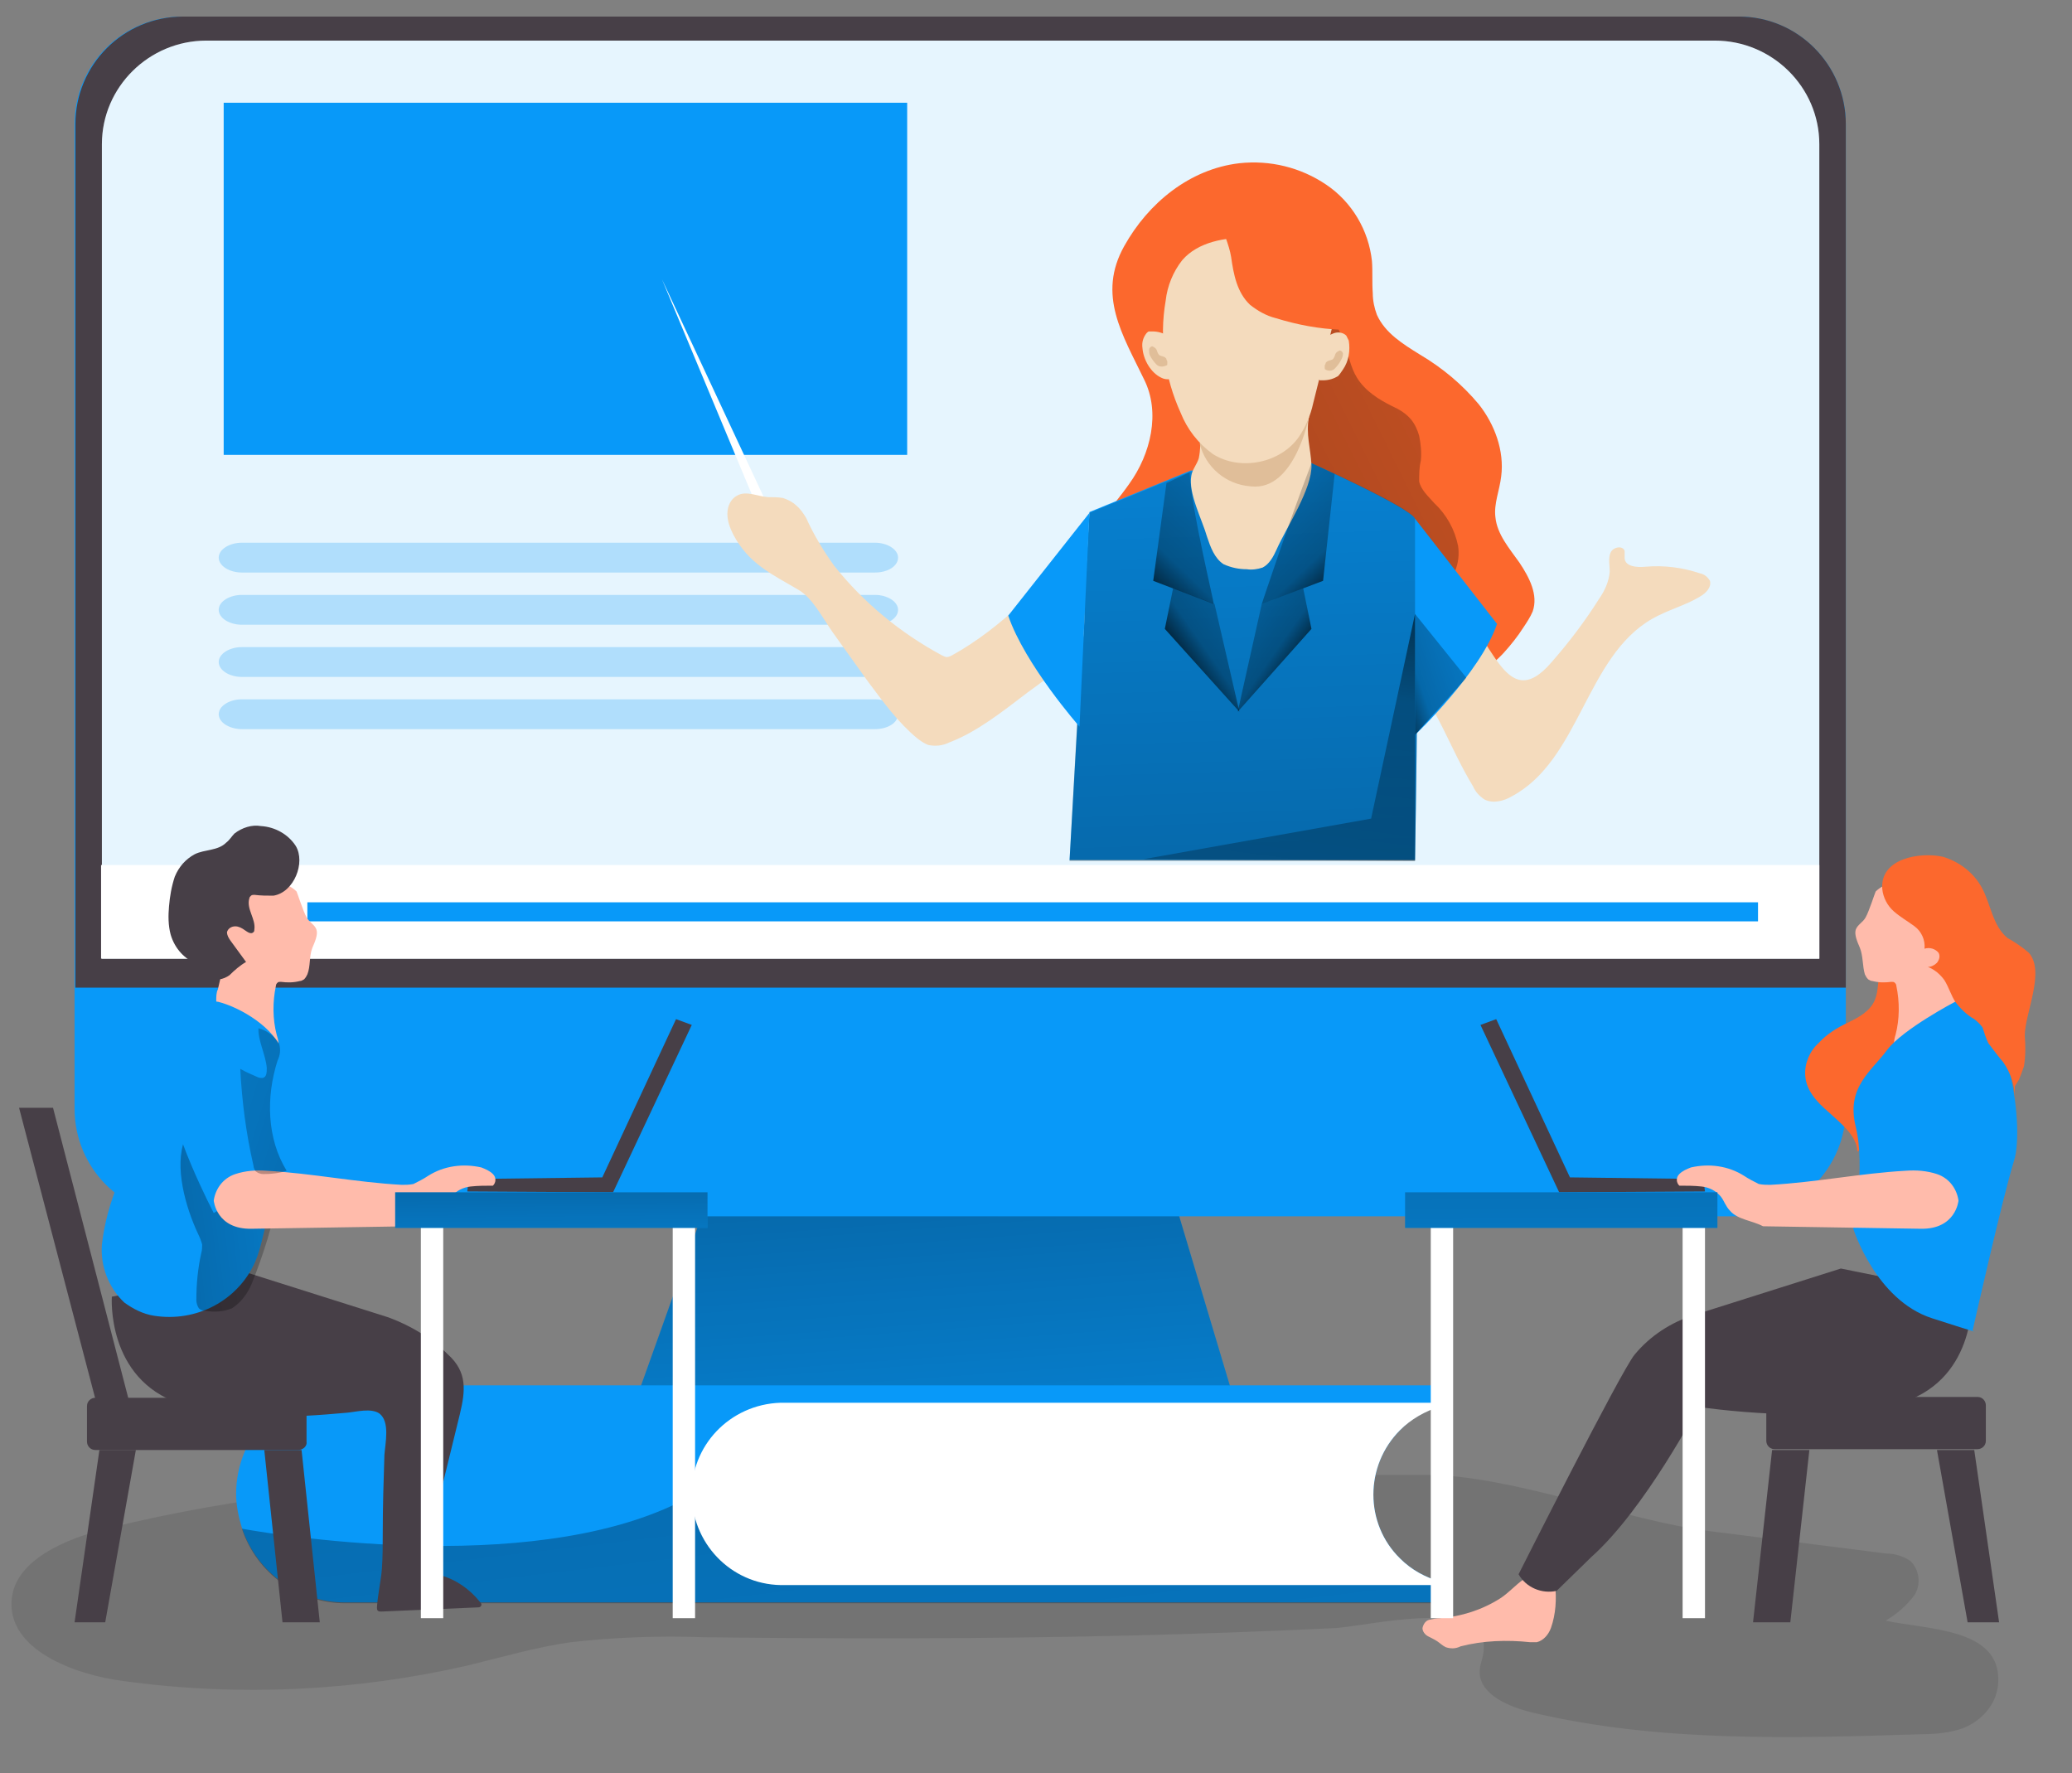 <?xml version="1.0" encoding="utf-8"?>
<!-- Generator: Adobe Illustrator 24.0.0, SVG Export Plug-In . SVG Version: 6.00 Build 0)  -->
<svg version="1.1" id="Layer_1" xmlns="http://www.w3.org/2000/svg" xmlns:xlink="http://www.w3.org/1999/xlink" x="0px" y="0px"
	 viewBox="0 0 250.1 214" style="enable-background:new 0 0 250.1 214;" xml:space="preserve">
<rect x="0" y="0" width="250.1" height="214" fill="#808080" stroke="none"/>
<style type="text/css">
	.st0{opacity:0.1;fill:#020202;enable-background:new    ;}
	.st1{fill:#0899F9;}
	.st2{fill:url(#SVGID_1_);}
	.st3{fill:#473F47;}
	.st4{fill:#FFFFFF;}
	.st5{opacity:0.1;fill:#0899F9;enable-background:new    ;}
	.st6{fill:url(#SVGID_2_);}
	.st7{fill:#FC682D;}
	.st8{fill:#FFBBAB;}
	.st9{fill:url(#SVGID_3_);}
	.st10{fill:url(#SVGID_4_);}
	.st11{fill:url(#SVGID_5_);}
	.st12{fill:url(#SVGID_6_);}
	.st13{opacity:0.24;fill:#0899F9;enable-background:new    ;}
	.st14{fill:url(#SVGID_7_);}
	.st15{fill:#F4DBBD;}
	.st16{fill:url(#SVGID_8_);}
	.st17{fill:url(#SVGID_9_);}
	.st18{fill:#E0BE99;}
	.st19{fill:url(#SVGID_10_);}
	.st20{fill:url(#SVGID_11_);}
	.st21{fill:url(#SVGID_12_);}
	.st22{fill:url(#SVGID_13_);}
	.st23{fill:url(#SVGID_14_);}
</style>
<path class="st0" d="M206.4,184.8l21.3,2.7c1,0,2,0.3,2.9,0.9c1.1,1.1,1.3,2.8,0.5,4.1c-0.9,1.2-2.1,2.3-3.5,3.1
	c5.1,1.1,13.9,0.9,13.6,7.4c-0.1,2.5-1.8,4.6-4.3,5.6c-1.5,0.5-3.1,0.7-4.8,0.7c-15.8,0.5-31.8,1-47.1-2.6c-2.9-0.7-6.4-2.2-6.4-4.9
	c0-1,0.5-1.8,0.5-2.9c0.3-6.2-14.2-2.6-18-2.4c-8.3,0.4-16.7,0.7-25,0.9c-17.1,0.4-34.1,0.4-51.1,0.2c-5.4-0.2-10.8,0-16.1,0.6
	c-4.2,0.6-8.3,1.8-12.4,2.8c-13.5,3.1-27.6,3.8-41.5,1.9c-6.3-0.8-14-3.9-13.6-9.7c0.3-4.9,6.5-7.5,11.8-8.8
	c7.8-1.9,15.7-3.3,23.7-4.2c14.1-1.4,28.3-2.1,42.5-1.9c30.9-0.2,61.7-0.2,92.6-0.3C182.5,178,196.1,183.5,206.4,184.8z"/>
<polygon class="st1" points="149.1,169.4 76.6,169.4 89.5,133.3 138.3,133.3 "/>
<linearGradient id="SVGID_1_" gradientUnits="userSpaceOnUse" x1="101.857" y1="269.068" x2="108.437" y2="180.388" gradientTransform="matrix(0.951 0 0 -0.951 12.666 380.687)">
	<stop  offset="1.000000e-02" style="stop-color:#000000"/>
	<stop  offset="8.000000e-02" style="stop-color:#000000;stop-opacity:0.69"/>
	<stop  offset="0.21" style="stop-color:#000000;stop-opacity:0.32"/>
	<stop  offset="1" style="stop-color:#000000;stop-opacity:0"/>
</linearGradient>
<polygon class="st2" points="149.1,169.4 76.6,169.4 89.5,133.3 138.3,133.3 "/>
<path class="st1" d="M22,2h187.8c7.2,0,13,5.8,13,13v118.8c0,7.2-5.8,13-13,13H22c-7.2,0-13-5.8-13-13V15C9,7.8,14.8,2,22,2z"/>
<path class="st3" d="M222.8,15v104.2H9.1V15c0-7.2,5.8-13,13-13h187.8C217,2,222.8,7.8,222.8,15z"/>
<path class="st4" d="M219.6,17.4v98.3H12.3V17.4c0-6.9,5.7-12.5,12.6-12.5H207C213.9,4.9,219.6,10.5,219.6,17.4z"/>
<path class="st5" d="M219.6,17.4v98.3H12.3V17.4c0-6.9,5.7-12.5,12.6-12.5H207C213.9,4.9,219.6,10.5,219.6,17.4z"/>
<rect x="27" y="12.4" class="st1" width="82.5" height="42.5"/>
<rect x="12.2" y="104.4" class="st4" width="207.4" height="11.3"/>
<path class="st1" d="M169,172.6c-4.3,4.3-4.3,11.3,0,15.5c1.4,1.4,3.1,2.3,4.9,2.8v2.5H41.7c-5.7,0-10.7-3.6-12.5-9
	c-0.4-1.3-0.7-2.7-0.7-4.1c0-7.2,5.9-13.1,13.1-13.1c0,0,0,0,0,0h132.2v2.5C172,170.3,170.3,171.2,169,172.6z"/>
<linearGradient id="SVGID_2_" gradientUnits="userSpaceOnUse" x1="146.894" y1="231.509" x2="182.374" y2="-66.661" gradientTransform="matrix(0.951 0 0 -0.951 -49.439 313.102)">
	<stop  offset="1.000000e-02" style="stop-color:#000000"/>
	<stop  offset="8.000000e-02" style="stop-color:#000000;stop-opacity:0.69"/>
	<stop  offset="0.21" style="stop-color:#000000;stop-opacity:0.32"/>
	<stop  offset="1" style="stop-color:#000000;stop-opacity:0"/>
</linearGradient>
<path class="st6" d="M173.9,191v2.5H41.7c-5.7,0-10.7-3.6-12.5-9c5,0.9,36.8,6,54.5-4.1l82.9,4.4C168,187.9,170.7,190.1,173.9,191z"
	/>
<path class="st4" d="M169,172.6c-4.3,4.3-4.3,11.3,0,15.5c1.4,1.4,3.1,2.3,4.9,2.8v0.4H94.8c-6.1,0.2-11.1-4.6-11.3-10.7
	c-0.2-6.1,4.6-11.1,10.7-11.3c0.2,0,0.4,0,0.6,0h79.2v0.4C172,170.3,170.3,171.3,169,172.6z"/>
<polygon class="st4" points="91.3,61 79.9,33.7 92.8,61.3 "/>
<path class="st7" d="M223.1,123.4c-1.3,0.6-2.6,1.4-3.6,2.5c-1.1,1-1.7,2.5-1.6,3.9c0.1,1.8,1.4,3.2,2.8,4.4
	c1.5,1.4,3.4,2.8,3.5,4.8c1.1-0.8,2.1-1.8,3.2-2.5c2-1.4,4.3-2.1,6.5-3.1s4.3-2.4,5.4-4.6c0.6-1.4,0.9-2.8,1-4.3
	c0.2-1.6,0.3-3.2,0.1-4.8c-0.1-1.6-0.8-3.1-2-4.2c-1.7-1.3-3.7-2.2-5.9-2.5c-2.5,0.1-4.6,1.7-5.5,4c-0.4,1.2-0.2,2.5-0.7,3.7
	C225.7,122.1,224.3,122.8,223.1,123.4z"/>
<path class="st8" d="M173.8,195.3c-0.4,0-0.9,0.1-1.3,0.2c-0.4,0.1-0.7,0.5-0.8,1c0,0.4,0.3,0.8,0.7,1c0.4,0.2,0.8,0.4,1.1,0.6
	c0.3,0.2,0.6,0.5,1,0.7c0.6,0.2,1.2,0.2,1.8-0.1c2.7-0.7,5.6-0.8,8.4-0.5c0.3,0,0.5,0,0.8,0c0.8-0.2,1.4-0.9,1.7-1.7
	c0.6-1.7,0.7-3.5,0.5-5.3c0-0.2-0.1-0.4-0.1-0.6c-0.1-0.1-0.3-0.2-0.4-0.3c-2.7-1.3-4.1,1.3-6.1,2.6
	C178.9,194.3,176.4,195.1,173.8,195.3z"/>
<path class="st3" d="M238,156.3c0,0,0.7,9.9-8.2,12.9c-8.9,3-24.8,0.6-24.8,0.6s-6.4,12.3-12.9,18.1l-4.2,4.1
	c-1.8,0.4-3.7-0.4-4.6-2c0,0,12.4-24.6,14-26.5c1.9-2.3,4.4-3.9,7.2-4.8l17.7-5.6L238,156.3z"/>
<polygon class="st3" points="178.7,123.7 188.2,143.9 205.8,143.8 205.6,142.3 189.5,142.1 180.6,123 "/>
<path class="st8" d="M225.2,110.7c-0.3,0.6-1,0.9-1.2,1.5c-0.2,0.6,0.2,1.5,0.5,2.2c0.4,1,0.3,2.2,0.6,3.2c0.1,0.2,0.2,0.4,0.4,0.6
	c0.2,0.1,0.3,0.2,0.5,0.2c0.8,0.2,1.5,0.2,2.3,0.1c0.2,0,0.3,0,0.4,0.1c0.1,0.1,0.2,0.2,0.2,0.4c0.4,1.9,0.4,4-0.1,5.9
	c-0.2,0.6-0.3,1.4,0.1,1.9c0.2,0.2,0.4,0.3,0.6,0.3c1.5,0.4,2.9-0.7,3.9-1.9c0.9-1,1.6-2.1,2.3-3.3c0.2-0.3,0.3-0.7,0.4-1.1
	c0-0.5,0-1-0.2-1.4c-0.4-1.6-0.7-3.2-0.8-4.9c-0.1-2.1,0-4.3-0.8-6.3c-0.2-0.7-0.7-1.3-1.3-1.6c-0.7-0.3-1.5-0.5-2.3-0.4
	c-1.5,0.1-3.2,0.3-4.3,1.4C226.3,107.8,225.6,110,225.2,110.7z"/>
<path class="st1" d="M236,120.9c0,0-6.3,3.3-8.2,5.8c-1.9,2.6-5,4.5-3.8,9.3c1.2,4.9-0.3,12.3-0.3,12.3s2.7,8.6,9.5,10.8
	c6.8,2.2,4.9,1.5,4.9,1.5s3.6-16,5-20.5C244.5,135.7,242.1,120.1,236,120.9z"/>
<path class="st7" d="M227.2,107.3c0.1,1,0.6,2,1.4,2.7c0.8,0.7,1.7,1.2,2.5,1.8c0.8,0.6,1.3,1.6,1.2,2.7c0.6-0.2,1.3,0,1.7,0.5
	c0.2,0.4,0.1,0.8-0.2,1.2c-0.3,0.3-0.7,0.5-1.1,0.5c0.8,0.3,1.5,0.9,2,1.6c0.5,0.8,0.8,1.8,1.3,2.6c0.6,0.8,1.4,1.6,2.3,2.1
	c0.4,0.3,0.7,0.6,1,1c0.2,0.6,0.4,1.3,0.7,1.9c0.6,0.8,1.2,1.6,1.8,2.3c0.9,1.3,1.4,2.8,1.4,4.3c0-0.5,0-0.9,0-1.4
	c0.2-0.3,0.3-0.5,0.5-0.8c0.2-0.5,0.4-1,0.6-1.6c0.2-1.2,0.2-2.5,0.1-3.7c0-2.7,2.5-7.7,0.5-10c-0.8-0.7-1.7-1.3-2.6-1.8
	c-1.8-1.5-2-4.1-3.1-6.1c-1-1.8-2.7-3.1-4.7-3.7C231.7,102.8,226.9,103.6,227.2,107.3z"/>
<path class="st1" d="M233.5,129.2c0,0-4,10.8-4.8,11.6s7.7,5.6,7.7,5.6s5.5-10.5,5.3-15.1S236.7,124.9,233.5,129.2z"/>
<path class="st8" d="M236.4,144.9c0,0-0.3,3.5-4.6,3.4l-19-0.3c-1.3-0.7-3.1-0.8-4-1.9c-0.5-0.5-0.7-1.2-1.1-1.7
	c-0.6-0.7-1.4-1.1-2.3-1.2c-0.9-0.1-1.8-0.1-2.7-0.1c-0.4-0.4-0.4-1,0-1.4c0.4-0.4,0.9-0.6,1.4-0.8c2.2-0.5,4.5-0.2,6.4,1
	c0.6,0.4,1.2,0.7,1.8,1c0.5,0.1,1,0.1,1.4,0.1c5.5-0.3,10.9-1.4,16.3-1.7c1.3-0.1,2.6,0,3.8,0.4
	C235.3,142.2,236.2,143.5,236.4,144.9z"/>
<rect x="172.7" y="146" class="st4" width="2.7" height="49.3"/>
<rect x="203.1" y="146" class="st4" width="2.7" height="49.3"/>
<rect x="169.6" y="143.9" class="st1" width="37.7" height="4.3"/>
<linearGradient id="SVGID_3_" gradientUnits="userSpaceOnUse" x1="184.548" y1="271.969" x2="185.108" y2="208.619" gradientTransform="matrix(0.951 0 0 -0.951 12.666 380.687)">
	<stop  offset="1.000000e-02" style="stop-color:#000000"/>
	<stop  offset="8.000000e-02" style="stop-color:#000000;stop-opacity:0.69"/>
	<stop  offset="0.21" style="stop-color:#000000;stop-opacity:0.32"/>
	<stop  offset="1" style="stop-color:#000000;stop-opacity:0"/>
</linearGradient>
<rect x="169.6" y="143.9" class="st9" width="37.7" height="4.3"/>
<path class="st3" d="M214.2,168.6h24.5c0.6,0,1,0.5,1,1v4.3c0,0.6-0.5,1-1,1h-24.5c-0.6,0-1-0.5-1-1v-4.3
	C213.1,169.1,213.6,168.6,214.2,168.6z"/>
<polygon class="st3" points="218.4,175 213.9,175 211.6,195.8 216.1,195.8 "/>
<polygon class="st3" points="241.3,195.8 238.3,175 233.8,175 237.5,195.8 "/>
<path class="st3" d="M36,175H11.5c-0.6,0-1-0.5-1-1v-4.3c0-0.6,0.5-1,1-1H36c0.6,0,1,0.5,1,1v4.3C37.1,174.5,36.6,175,36,175z"/>
<polygon class="st3" points="31.9,175 36.4,175 38.6,195.8 34.1,195.8 "/>
<polygon class="st3" points="9,195.8 12,175 16.4,175 12.7,195.8 "/>
<polygon class="st3" points="2.3,133.7 6.4,133.7 15.5,168.8 11.5,168.8 "/>
<polygon class="st1" points="24.8,106.4 33.6,110.1 24.8,113.5 "/>
<rect x="37.1" y="108.9" class="st1" width="175.1" height="2.3"/>
<path class="st3" d="M13.5,156.5c0,0-0.7,9.9,8.2,12.9c6.3,2.1,13.6,1.7,20.2,1.1c1.1-0.1,2.9-0.6,3.9,0.1c1.3,1,0.7,3.6,0.6,5
	c-0.1,3.1-0.2,6.2-0.2,9.4c0,1.4,0,2.9-0.1,4.3c-0.1,1.4-0.5,3.1-0.6,4.7c0,0.1,0,0.3,0.1,0.4c0.1,0.1,0.3,0.1,0.4,0.1l11.6-0.5
	c0.1,0,0.3,0,0.4-0.1c0.2-0.2,0.1-0.4-0.1-0.6c-1.2-1.5-2.9-2.7-4.8-3.2c-0.4-0.1-0.9-0.3-1.3-0.5c-1.2-1-0.2-3,0.1-4.1l1.2-5
	l2.4-9.8c0.7-2.9,0.9-5.1-1.4-7.2c-2-2-4.5-3.5-7.2-4.5l-17.7-5.6L13.5,156.5z"/>
<polygon class="st3" points="83.5,123.7 74,143.9 56.4,143.8 56.6,142.3 72.7,142.1 81.6,123 "/>
<path class="st8" d="M37,110.7c0.3,0.6,1,0.9,1.2,1.5c0.2,0.6-0.2,1.5-0.5,2.2c-0.4,1-0.2,2.2-0.6,3.2c-0.1,0.2-0.2,0.4-0.4,0.6
	c-0.2,0.1-0.3,0.2-0.5,0.2c-0.8,0.2-1.5,0.2-2.3,0.1c-0.2,0-0.3,0-0.4,0.1c-0.1,0.1-0.2,0.2-0.2,0.4c-0.4,1.9-0.4,4,0.1,5.9
	c0.2,0.6,0.4,1.4-0.1,1.9c-0.2,0.2-0.4,0.3-0.6,0.3c-1.5,0.4-2.9-0.7-3.9-1.9c-0.9-1-1.6-2.1-2.3-3.3c-0.2-0.3-0.3-0.7-0.4-1.1
	c0-0.5,0-1,0.2-1.4c0.4-1.6,0.7-3.2,0.8-4.9c0.1-2.1,0-4.3,0.8-6.3c0.2-0.7,0.7-1.3,1.3-1.6c0.7-0.3,1.5-0.5,2.3-0.4
	c1.5,0.1,3.2,0.3,4.3,1.4C35.9,107.8,36.6,110,37,110.7z"/>
<path class="st1" d="M26.2,120.9h0.1c2.8,0.7,6.9,3.2,7.8,6.1c1.2,3.6,1.9,8.3,1.1,12c-0.6,2.5-1.9,4.8-2.7,7.2
	c-0.6,2-0.9,4.2-1.7,6.1c-2.1,4.7-7.1,7.3-12.2,6.5c-1.3-0.2-2.5-0.8-3.6-1.6c-1.9-1.8-2.9-4.4-2.7-7c0.3-2.6,1-5.1,2-7.5l4.4-11.4
	C19.8,128.7,22.3,120.1,26.2,120.9z"/>
<linearGradient id="SVGID_4_" gradientUnits="userSpaceOnUse" x1="62.393" y1="172.994" x2="114.053" y2="179.044" gradientTransform="matrix(0.951 0 0 -0.951 -49.439 313.102)">
	<stop  offset="1.000000e-02" style="stop-color:#000000"/>
	<stop  offset="8.000000e-02" style="stop-color:#000000;stop-opacity:0.69"/>
	<stop  offset="0.21" style="stop-color:#000000;stop-opacity:0.32"/>
	<stop  offset="1" style="stop-color:#000000;stop-opacity:0"/>
</linearGradient>
<path class="st10" d="M23.9,148.9c0.2,0.4,0.4,0.9,0.5,1.3c0,0.3,0,0.7-0.1,1c-0.4,1.8-0.6,3.7-0.6,5.7c0,0.3,0.1,0.7,0.3,1
	c0.2,0.2,0.5,0.3,0.8,0.3c1.1,0.2,2.2,0.1,3.2-0.3c1.1-0.7,1.9-1.8,2.4-3c1.4-3.5,2.5-7,3.2-10.7c0.2-0.6,0.2-1.2,0.2-1.8
	c-0.2-0.9-0.8-1.7-1.6-2.2c-0.8-0.5-1.6-0.9-2.4-1.5c-1.4-1.1-2.5-3.1-4.5-3.4c-1.4-0.1-2.7,0.8-3,2.2
	C21,140.8,22.4,145.7,23.9,148.9z"/>
<path class="st1" d="M28.7,129.2c0,0,4,10.8,4.8,11.6c0.8,0.8-7.7,5.6-7.7,5.6s-5.5-10.5-5.3-15.1C20.7,126.7,25.5,124.9,28.7,129.2
	z"/>
<path class="st8" d="M25.8,144.9c0,0,0.3,3.5,4.6,3.4l19-0.3c1.3-0.7,3.1-0.8,4-1.9c0.5-0.5,0.7-1.2,1.1-1.7
	c0.6-0.7,1.4-1.1,2.3-1.2c0.9-0.1,1.8-0.1,2.7-0.1c0.4-0.4,0.4-1,0-1.4c-0.4-0.4-0.9-0.6-1.4-0.8c-2.2-0.5-4.5-0.2-6.4,1
	c-0.6,0.4-1.2,0.7-1.8,1c-0.5,0.1-1,0.1-1.4,0.1c-5.5-0.3-10.9-1.4-16.3-1.7c-1.3-0.1-2.6,0-3.8,0.4C26.9,142.2,26,143.5,25.8,144.9
	z"/>
<rect x="50.8" y="146" class="st4" width="2.7" height="49.3"/>
<rect x="81.2" y="146" class="st4" width="2.7" height="49.3"/>
<rect x="47.7" y="143.9" class="st1" width="37.7" height="4.3"/>
<linearGradient id="SVGID_5_" gradientUnits="userSpaceOnUse" x1="56.535" y1="256.009" x2="56.815" y2="229.119" gradientTransform="matrix(0.951 0 0 -0.951 12.666 380.687)">
	<stop  offset="1.000000e-02" style="stop-color:#000000"/>
	<stop  offset="8.000000e-02" style="stop-color:#000000;stop-opacity:0.69"/>
	<stop  offset="0.21" style="stop-color:#000000;stop-opacity:0.32"/>
	<stop  offset="1" style="stop-color:#000000;stop-opacity:0"/>
</linearGradient>
<rect x="47.7" y="143.9" class="st11" width="37.7" height="4.3"/>
<path class="st3" d="M35.7,102.1c-0.9-1.4-2.5-2.3-4.2-2.4c-1.1-0.2-2.3,0.2-3.2,0.9c-0.3,0.3-0.6,0.8-1,1.1c-1,1-2.6,0.8-3.8,1.4
	c-1.1,0.6-1.9,1.5-2.4,2.7c-0.4,1.2-0.6,2.4-0.7,3.6c-0.1,1.1-0.1,2.3,0.2,3.4c0.5,1.7,1.7,3,3.3,3.6c0.4,0.1,0.7,0.3,1,0.5
	c0.2,0.3,0.3,0.6,0.5,0.9c0.5,0.7,1.6,0.4,2.3-0.1c0.6-0.6,1.3-1.2,2-1.6l-1.9-2.6c-0.2-0.3-0.4-0.6-0.4-1c0.1-0.4,0.5-0.7,1-0.7
	c0.4,0,0.8,0.2,1.2,0.5c0.3,0.2,0.7,0.5,1,0.2c0.1-0.1,0.1-0.2,0.1-0.3c0.2-1.3-1-2.5-0.6-3.8c0-0.1,0.1-0.2,0.2-0.3
	c0.1-0.1,0.3-0.1,0.4-0.1c0.8,0.1,1.5,0.1,2.3,0.1C35.5,107.7,36.9,104.1,35.7,102.1z"/>
<linearGradient id="SVGID_6_" gradientUnits="userSpaceOnUse" x1="113.388" y1="180.941" x2="39.058" y2="203.461" gradientTransform="matrix(0.951 0 0 -0.951 -49.439 313.102)">
	<stop  offset="1.000000e-02" style="stop-color:#000000"/>
	<stop  offset="8.000000e-02" style="stop-color:#000000;stop-opacity:0.69"/>
	<stop  offset="0.21" style="stop-color:#000000;stop-opacity:0.32"/>
	<stop  offset="1" style="stop-color:#000000;stop-opacity:0"/>
</linearGradient>
<path class="st12" d="M32.2,128.9c0,0.5,0,1.1-0.5,1.2c-0.2,0-0.4,0-0.6-0.1c-0.7-0.3-1.4-0.6-2.1-1c0.2,3.9,0.7,7.8,1.6,11.7
	c0,0.2,0.1,0.4,0.2,0.6c0.3,0.3,0.7,0.4,1,0.4c0.9,0,1.9-0.1,2.8-0.4c-2.4-3.9-2.5-8.9-1.1-13.3c0.3-0.6,0.4-1.3,0.2-2
	c-0.5-0.9-1.4-1.6-2.5-1.9C31.1,125.5,32.1,127.4,32.2,128.9z"/>
<path class="st13" d="M29.2,65.5h76.4c1.5,0,2.8,0.8,2.8,1.8v0c0,1-1.2,1.8-2.8,1.8H29.2c-1.5,0-2.8-0.8-2.8-1.8v0
	C26.4,66.3,27.7,65.5,29.2,65.5z"/>
<path class="st13" d="M29.2,71.8h76.4c1.5,0,2.8,0.8,2.8,1.8v0c0,1-1.2,1.8-2.8,1.8H29.2c-1.5,0-2.8-0.8-2.8-1.8v0
	C26.4,72.6,27.7,71.8,29.2,71.8z"/>
<path class="st13" d="M29.2,78.1h76.4c1.5,0,2.8,0.8,2.8,1.8v0c0,1-1.2,1.8-2.8,1.8H29.2c-1.5,0-2.8-0.8-2.8-1.8v0
	C26.4,78.9,27.7,78.1,29.2,78.1z"/>
<path class="st13" d="M29.2,84.4h76.4c1.5,0,2.8,0.8,2.8,1.8v0c0,1-1.2,1.8-2.8,1.8H29.2c-1.5,0-2.8-0.8-2.8-1.8v0
	C26.4,85.2,27.7,84.4,29.2,84.4z"/>
<g>
	<path class="st7" d="M165.7,35.4c-0.1-1.3,0-2.6-0.1-3.9c-0.4-3.7-2.4-7.1-5.5-9.2c-3.1-2.1-6.8-3-10.5-2.6c-6,0.7-11,4.8-13.9,10
		c-3.3,5.9-0.2,10.7,2.4,16.1c2,4,0.8,9-1.8,12.6c-2,2.9-5,5.6-4.8,9.1c0.2,2.1,1.5,3.9,2.8,5.6c0.9,1.1,1.9,2.3,3.2,2.6
		c0.7,0.1,1.4,0.1,2.1,0c1.6-0.2,3.1-0.5,4.6-0.9c1.5-0.4,3-0.9,4.5-0.7c2.6,0.3,4.5,2.5,6,4.6s3,4.5,5.3,5.5
		c1.8,0.8,3.8,0.7,5.8,0.6c5.7-0.5,11.8-1.8,15.7-6c0.9-1,1.7-2,2.4-3.1c0.4-0.6,0.8-1.2,1.1-1.9c0.7-2-0.4-4.1-1.6-5.9
		c-1.2-1.7-2.7-3.4-2.9-5.5c-0.2-1.6,0.5-3.2,0.7-4.9c0.4-3.1-0.8-6.3-2.7-8.7c-2-2.4-4.4-4.4-7.1-6c-2.1-1.3-4.2-2.6-5.2-4.8
		C165.9,37.2,165.7,36.3,165.7,35.4z"/>
	
		<linearGradient id="SVGID_7_" gradientUnits="userSpaceOnUse" x1="180.561" y1="249.811" x2="316.733" y2="317.49" gradientTransform="matrix(0.951 0 0 -0.951 -49.439 313.102)">
		<stop  offset="1.000000e-02" style="stop-color:#000000"/>
		<stop  offset="8.000000e-02" style="stop-color:#000000;stop-opacity:0.69"/>
		<stop  offset="0.21" style="stop-color:#000000;stop-opacity:0.32"/>
		<stop  offset="1" style="stop-color:#000000;stop-opacity:0"/>
	</linearGradient>
	<path class="st14" d="M162.3,41.5c0.5,1.4,0.7,2.8,1.5,4.1c1,1.6,2.6,2.6,4.2,3.4c0.9,0.4,1.7,0.9,2.3,1.6c0.5,0.6,0.8,1.3,1,2
		c0.2,1,0.3,2,0.2,3c-0.2,0.8-0.2,1.7-0.2,2.5c0.2,1,1.1,1.8,1.8,2.6c1.5,1.4,2.5,3.2,2.9,5.2c0.3,2-0.5,4.3-2.3,5.2
		c-0.6,0.3-1.3,0.6-2.1,0.7c-1.1,0.2-2.3,0.4-3.5,0.4c-0.8,0.1-1.7,0-2.5-0.2c-1-0.4-1.9-0.9-2.7-1.5L152,62.9
		c-1.3-0.8-2.4-1.8-3.2-3c-0.6-1.1-1-2.3-1.2-3.5c-0.6-3-1.1-6.2,0.1-9.1c0.9-2.2,2.7-3.9,4.4-5.6l4.4-4.2c1.3-1.2,2.3-1.7,3.4-0.3
		C161,38.5,161.8,40,162.3,41.5z"/>
	<path class="st15" d="M169.9,81.2c3.6,4.1,5.1,9.1,7.9,13.7c0.3,0.7,0.8,1.2,1.4,1.6c1,0.5,2.3,0.2,3.3-0.4
		c8.2-4.4,8.9-16.8,16.9-21.4c1.9-1.1,4-1.6,5.8-2.7c0.7-0.4,1.4-1.1,1.2-1.9c-0.3-0.5-0.7-0.8-1.2-0.9c-2.1-0.7-4.3-1-6.6-0.8
		c-1,0.1-2.4,0-2.5-1c0-0.3,0-0.6,0-0.9c-0.2-0.7-1.4-0.5-1.7,0.2c-0.3,0.7-0.1,1.5-0.1,2.3c-0.1,1.2-0.6,2.3-1.3,3.3
		c-1.7,2.7-3.6,5.2-5.7,7.6c-5.8,6.8-7.2-4.1-11.8-6.4c-0.4-0.2-0.9-0.3-1.4-0.3c-4.1-0.3-8.1-0.4-12.2-0.2
		C163.3,74.2,168.6,79.8,169.9,81.2z"/>
	<path class="st1" d="M158.3,55.9c0,0,11.8,5.3,12.5,6.7c0.7,1.4,0,41.2,0,41.2h-41.7l2.4-42l12.2-5L158.3,55.9z"/>
	
		<linearGradient id="SVGID_8_" gradientUnits="userSpaceOnUse" x1="2470.685" y1="188.776" x2="2474.909" y2="323.055" gradientTransform="matrix(-0.951 0 0 -0.951 2501.788 313.102)">
		<stop  offset="1.000000e-02" style="stop-color:#000000"/>
		<stop  offset="8.000000e-02" style="stop-color:#000000;stop-opacity:0.69"/>
		<stop  offset="0.21" style="stop-color:#000000;stop-opacity:0.32"/>
		<stop  offset="1" style="stop-color:#000000;stop-opacity:0"/>
	</linearGradient>
	<path class="st16" d="M129.1,103.9h41.7c0,0,0.7-39.8,0-41.3s-12.5-6.7-12.5-6.7l-14.6,1l-12.2,5l-1.2,20.2L129.1,103.9z"/>
	<path class="st1" d="M170.8,62.6l9.9,12.7c-2,5.9-9.9,13.4-9.9,13.4V62.6z"/>
	
		<linearGradient id="SVGID_9_" gradientUnits="userSpaceOnUse" x1="2456.145" y1="241.662" x2="2430.488" y2="250.269" gradientTransform="matrix(-0.951 0 0 -0.951 2501.788 313.102)">
		<stop  offset="1.000000e-02" style="stop-color:#000000"/>
		<stop  offset="8.000000e-02" style="stop-color:#000000;stop-opacity:0.69"/>
		<stop  offset="0.21" style="stop-color:#000000;stop-opacity:0.32"/>
		<stop  offset="1" style="stop-color:#000000;stop-opacity:0"/>
	</linearGradient>
	<polygon class="st17" points="170.8,74.1 177,81.8 170.8,88.7 	"/>
	<path class="st15" d="M158,50.3c-0.4,2.1,0.2,3.8,0.3,5.8c0.1,2.9-3,7.5-4.2,10.2c-0.4,0.9-0.9,1.8-1.7,2.2
		c-0.6,0.2-1.3,0.3-1.9,0.2c-1,0-1.9-0.2-2.8-0.6c-1.1-0.7-1.6-2.1-2-3.3c-0.6-2.1-2.3-5.3-1.9-7.4c0.1-0.7,0.7-1.4,0.9-2.1
		c0.2-1,0.2-1.9,0.2-2.9C144.8,47,158,50.3,158,50.3z"/>
	<path class="st18" d="M158,50.3c0,0-1.7,9-7,8.4c-3-0.2-5.5-2.3-6.2-5.2L158,50.3z"/>
	<path class="st15" d="M158.5,48.7c-0.3,1.4-0.9,2.8-1.7,4c-2.2,3.2-7.1,4.2-10.4,2.1c-1.8-1.3-3.1-3-3.9-5
		c-1.9-4.2-2.6-8.9-1.8-13.5c0.2-1.8,0.9-3.5,2-4.9c1.9-2.2,5.2-2.8,8.2-2.7c2.7,0.1,5.5,0.8,7.5,2.5c2.2,2,3.2,5,2.5,7.9
		C160.1,42.3,159.3,45.5,158.5,48.7z"/>
	<path class="st15" d="M96.1,61c-0.4-0.4-1-0.7-1.6-0.9C93.9,60,93.3,60,92.7,60c-1.3-0.1-2.6-0.8-3.7-0.2c-0.8,0.4-1.2,1.3-1.2,2.2
		c0,0.9,0.3,1.7,0.7,2.5c1.9,3.6,4.7,4.8,7.9,6.7c1.7,1,2.9,3.4,4.1,5.1l4.3,6c1.8,2.4,3.6,4.9,5.9,6.8c0.4,0.3,0.8,0.6,1.3,0.8
		c0.9,0.2,1.8,0.1,2.6-0.3c3.4-1.3,6.5-3.8,9.4-6c1.4-1,2.8-2.1,4.2-3.1c0.6-0.4,1.7-1,2.1-1.7c0.2-0.4,0.3-0.9,0.4-1.4
		c0.5-4-0.2-8.2-0.1-12.2c-4.5,5.1-9.7,10.6-15.7,13.9c-0.2,0.1-0.4,0.2-0.6,0.2c-0.2,0-0.4-0.1-0.6-0.2c-5-2.7-9.4-6.3-13-10.8
		c-1.3-1.8-2.5-3.8-3.4-5.8C97,62,96.6,61.4,96.1,61z"/>
	<path class="st15" d="M160.8,40.3c0.6-0.3,1.3-0.2,1.7,0.2c0.1,0.2,0.2,0.4,0.3,0.6c0.2,1.2,0,2.5-0.7,3.5
		c-0.2,0.3-0.4,0.6-0.6,0.8c-0.5,0.3-1.1,0.5-1.8,0.5c-0.1,0-0.3,0-0.4,0c-0.1-0.1-0.2-0.1-0.3-0.2c-0.4-0.5-0.6-1.1-0.5-1.8
		C158.7,42.5,159.5,40.8,160.8,40.3z"/>
	<path class="st15" d="M140.2,45.6c0.6,0.3,1.3,0.2,1.7-0.2c0.1-0.2,0.2-0.4,0.3-0.6c0.2-1.2,0-2.5-0.7-3.5
		c-0.2-0.3-0.4-0.6-0.6-0.8c-0.5-0.3-1.1-0.5-1.8-0.5c-0.1,0-0.3,0-0.4,0c-0.1,0-0.2,0.1-0.3,0.2c-0.4,0.5-0.6,1.1-0.5,1.8
		C138,43.4,138.9,45,140.2,45.6z"/>
	<path class="st1" d="M131.5,61.9l-9.8,12.4c2,5.9,8.6,13.4,8.6,13.4L131.5,61.9z"/>
	<path class="st18" d="M161.9,43.4c-0.2,0.4-0.5,0.8-0.8,1.1c-0.3,0.3-0.8,0.3-1.1,0.1c-0.1,0-0.1-0.1-0.1-0.2c0-0.1,0-0.2,0-0.3
		l0.1-0.2c0-0.1,0-0.1,0.1-0.2c0.2-0.2,0.5-0.2,0.7-0.3c0.2-0.1,0.3-0.4,0.4-0.7c0.1-0.2,0.3-0.3,0.5-0.4c0.2,0,0.4,0.2,0.4,0.4
		C162.1,43,162,43.2,161.9,43.4z"/>
	<path class="st18" d="M138.8,42.9c0.2,0.4,0.5,0.8,0.8,1.1c0.3,0.3,0.8,0.3,1.2,0.1c0.1,0,0.1-0.1,0.1-0.2c0-0.1,0-0.2,0-0.3
		l-0.1-0.2c0-0.1,0-0.1-0.1-0.2c-0.2-0.2-0.5-0.2-0.7-0.3c-0.2-0.1-0.3-0.4-0.4-0.7c-0.1-0.2-0.3-0.3-0.5-0.4
		c-0.2,0-0.4,0.2-0.4,0.4C138.7,42.5,138.7,42.7,138.8,42.9z"/>
	
		<linearGradient id="SVGID_10_" gradientUnits="userSpaceOnUse" x1="2459.342" y1="254.476" x2="2478.428" y2="274.505" gradientTransform="matrix(-0.951 0 0 -0.951 2501.788 313.102)">
		<stop  offset="1.000000e-02" style="stop-color:#000000"/>
		<stop  offset="8.000000e-02" style="stop-color:#000000;stop-opacity:0.69"/>
		<stop  offset="0.21" style="stop-color:#000000;stop-opacity:0.32"/>
		<stop  offset="1" style="stop-color:#000000;stop-opacity:0"/>
	</linearGradient>
	<path class="st19" d="M158.3,55.9l2.8,1.3l-1.4,12.9l-7.4,2.8C152.3,72.9,155.4,63.5,158.3,55.9z"/>
	
		<linearGradient id="SVGID_11_" gradientUnits="userSpaceOnUse" x1="2464.799" y1="243.88" x2="2483.691" y2="257.022" gradientTransform="matrix(-0.951 0 0 -0.951 2501.788 313.102)">
		<stop  offset="1.000000e-02" style="stop-color:#000000"/>
		<stop  offset="8.000000e-02" style="stop-color:#000000;stop-opacity:0.69"/>
		<stop  offset="0.21" style="stop-color:#000000;stop-opacity:0.32"/>
		<stop  offset="1" style="stop-color:#000000;stop-opacity:0"/>
	</linearGradient>
	<polygon class="st20" points="157.3,71 158.3,75.9 149.4,85.9 152.3,72.9 	"/>
	
		<linearGradient id="SVGID_12_" gradientUnits="userSpaceOnUse" x1="-795.443" y1="253.204" x2="-774.155" y2="275.536" gradientTransform="matrix(0.951 0 0 -0.951 894.006 313.102)">
		<stop  offset="1.000000e-02" style="stop-color:#000000"/>
		<stop  offset="8.000000e-02" style="stop-color:#000000;stop-opacity:0.69"/>
		<stop  offset="0.21" style="stop-color:#000000;stop-opacity:0.32"/>
		<stop  offset="1" style="stop-color:#000000;stop-opacity:0"/>
	</linearGradient>
	<path class="st21" d="M143.6,57l-2.8,1.3l-1.6,11.8l7.3,2.8C146.6,72.9,143.7,61,143.6,57z"/>
	
		<linearGradient id="SVGID_13_" gradientUnits="userSpaceOnUse" x1="-790.869" y1="243.88" x2="-771.97" y2="257.021" gradientTransform="matrix(0.951 0 0 -0.951 894.006 313.102)">
		<stop  offset="1.000000e-02" style="stop-color:#000000"/>
		<stop  offset="8.000000e-02" style="stop-color:#000000;stop-opacity:0.69"/>
		<stop  offset="0.21" style="stop-color:#000000;stop-opacity:0.32"/>
		<stop  offset="1" style="stop-color:#000000;stop-opacity:0"/>
	</linearGradient>
	<polygon class="st22" points="141.6,71 140.6,75.9 149.6,85.9 146.6,72.9 	"/>
	
		<linearGradient id="SVGID_14_" gradientUnits="userSpaceOnUse" x1="2461.559" y1="267.265" x2="2477.522" y2="145.524" gradientTransform="matrix(-0.951 0 0 -0.951 2501.788 313.102)">
		<stop  offset="1.000000e-02" style="stop-color:#000000"/>
		<stop  offset="8.000000e-02" style="stop-color:#000000;stop-opacity:0.69"/>
		<stop  offset="0.21" style="stop-color:#000000;stop-opacity:0.32"/>
		<stop  offset="1" style="stop-color:#000000;stop-opacity:0"/>
	</linearGradient>
	<polygon class="st23" points="138,103.7 165.5,98.8 170.8,74.1 170.8,101.6 170.8,103.9 	"/>
	<path class="st7" d="M148.6,31c0.3,2.1,0.7,4.3,2.3,5.8c0.9,0.7,1.9,1.3,3.1,1.6c2.6,0.8,5.2,1.3,8,1.4c1.5-6.6-2.7-13.1-9.2-14.5
		c-0.8-0.2-1.7-0.3-2.5-0.3C145.4,24.9,148.1,27.9,148.6,31z"/>
</g>
</svg>

